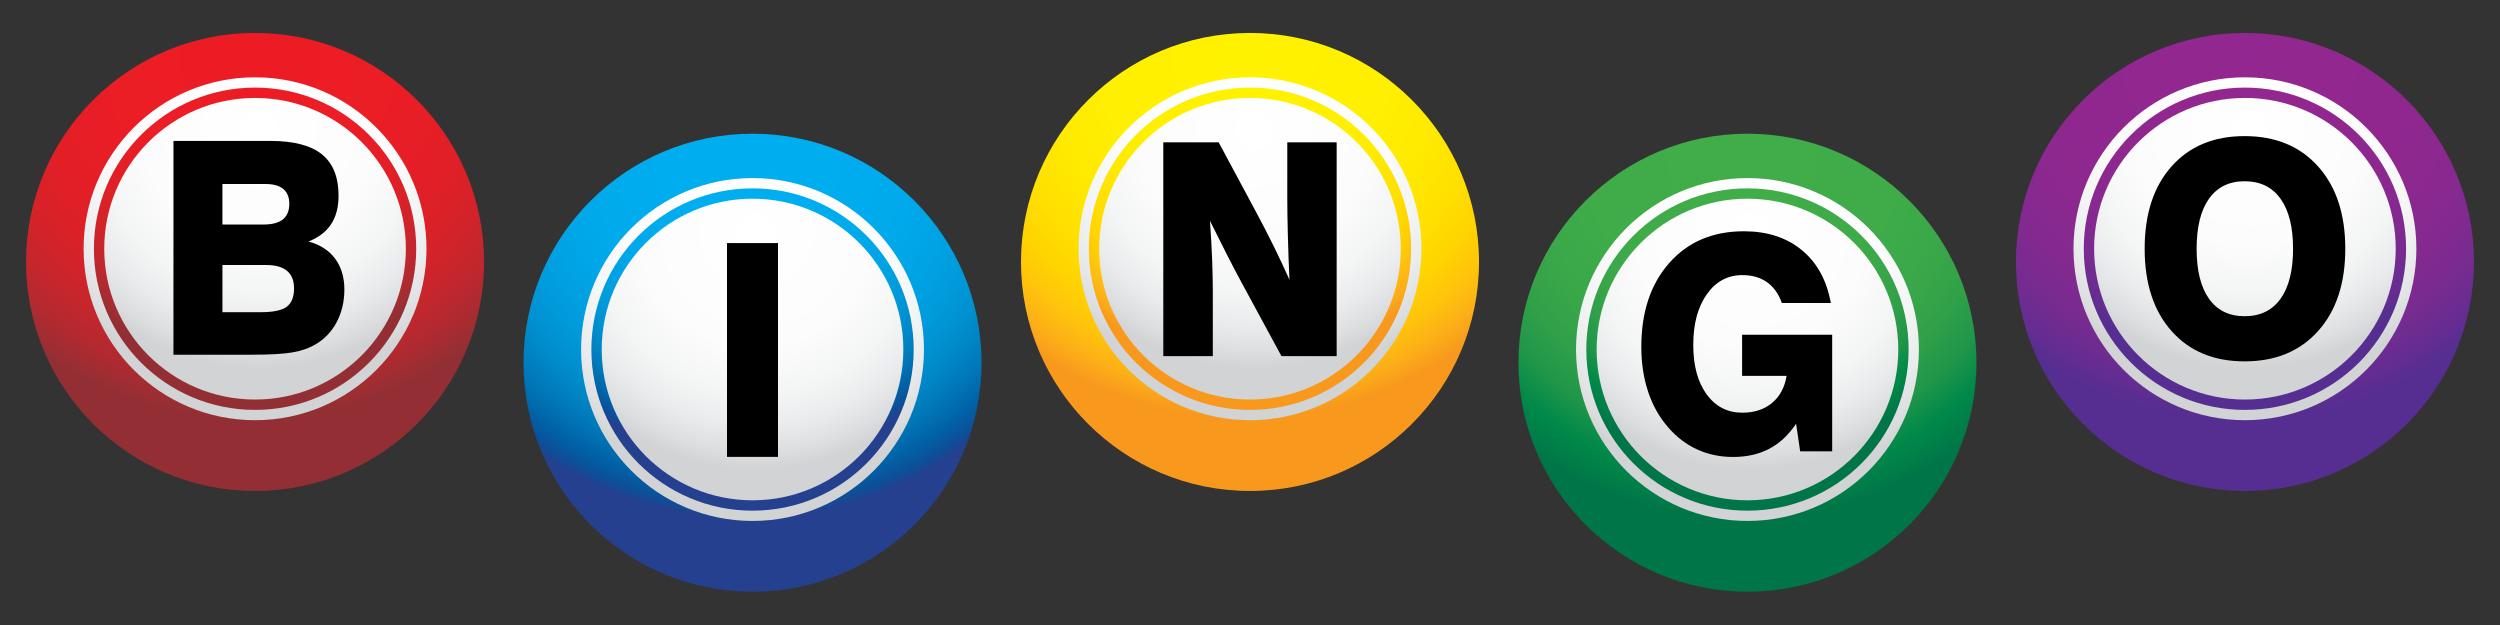 <?xml version="1.0" encoding="UTF-8"?>
<!DOCTYPE svg  PUBLIC '-//W3C//DTD SVG 1.1//EN'  'http://www.w3.org/Graphics/SVG/1.1/DTD/svg11.dtd'>
<svg enable-background="new 0 0 3456 864" version="1.1" viewBox="0 0 3456 864" xml:space="preserve" xmlns="http://www.w3.org/2000/svg" xmlns:xlink="http://www.w3.org/1999/xlink">

	<rect x="0" y="0" width="3456" height="864" fill="#333333" stroke="none"/>

	<defs>
		<circle id="bf" cx="352.58" cy="362.13" r="316.58"/>
	</defs>
	<clipPath id="au">
		<use overflow="visible" xlink:href="#bf"/>
	</clipPath>
	
		<radialGradient id="aj" cx="1.07" cy="865.09" r=".999" gradientTransform="matrix(502.51 0 0 -502.51 -192.15 434794)" gradientUnits="userSpaceOnUse">
		<stop stop-color="#ED1C24" offset="0"/>
		<stop stop-color="#EB1D25" offset=".393"/>
		<stop stop-color="#E51E26" offset=".55"/>
		<stop stop-color="#DD2027" offset=".665"/>
		<stop stop-color="#D1232A" offset=".76"/>
		<stop stop-color="#C2272D" offset=".842"/>
		<stop stop-color="#B02A30" offset=".916"/>
		<stop stop-color="#9A2E33" offset=".981"/>
		<stop stop-color="#932F34" offset="1"/>
	</radialGradient>
	<rect x="36" y="45.547" width="633.16" height="633.16" clip-path="url(#au)" fill="url(#aj)"/>


	<defs>
		<path id="y" d="m115.58 343.87c0 130.89 106.11 237 237 237s237-106.11 237-237c0-130.89-106.11-237-237-237s-237 106.11-237 237"/>
	</defs>
	<clipPath id="n">
		<use overflow="visible" xlink:href="#y"/>
	</clipPath>
	
		<radialGradient id="d" cx="1.095" cy="865.13" r="1" gradientTransform="matrix(373.45 0 0 -373.45 -50.192 323234)" gradientUnits="userSpaceOnUse">
		<stop stop-color="#fff" offset="0"/>
		<stop stop-color="#FCFCFC" offset=".485"/>
		<stop stop-color="#F4F5F5" offset=".68"/>
		<stop stop-color="#EAEBEC" offset=".823"/>
		<stop stop-color="#DCDDDE" offset=".939"/>
		<stop stop-color="#D1D3D4" offset="1"/>
	</radialGradient>
	<rect x="115.58" y="106.86" width="474" height="474" clip-path="url(#n)" fill="url(#d)"/>


	<defs>
		<path id="c" d="m129.8 343.87c0 123.04 99.743 222.78 222.78 222.78s222.78-99.742 222.78-222.78-99.743-222.78-222.78-222.78-222.78 99.743-222.78 222.78"/>
	</defs>
	<clipPath id="b">
		<use overflow="visible" xlink:href="#c"/>
	</clipPath>
	
		<radialGradient id="a" cx="1.099" cy="865.13" r="1" gradientTransform="matrix(353.62 0 0 -353.62 -40.993 306074)" gradientUnits="userSpaceOnUse">
		<stop stop-color="#ED1C24" offset="0"/>
		<stop stop-color="#EB1D25" offset=".393"/>
		<stop stop-color="#E51E26" offset=".55"/>
		<stop stop-color="#DD2027" offset=".665"/>
		<stop stop-color="#D1232A" offset=".76"/>
		<stop stop-color="#C2272D" offset=".842"/>
		<stop stop-color="#B02A30" offset=".916"/>
		<stop stop-color="#9A2E33" offset=".981"/>
		<stop stop-color="#932F34" offset="1"/>
	</radialGradient>
	<rect x="129.8" y="121.08" width="445.56" height="445.56" clip-path="url(#b)" fill="url(#a)"/>


	<defs>
		<path id="bp" d="m144.1 343.87c0 115.14 93.338 208.48 208.48 208.48s208.48-93.339 208.48-208.48c0-115.14-93.338-208.48-208.48-208.48s-208.48 93.339-208.48 208.48"/>
	</defs>
	<clipPath id="bo">
		<use overflow="visible" xlink:href="#bp"/>
	</clipPath>
	
		<radialGradient id="bn" cx="1.107" cy="865.14" r="1" gradientTransform="matrix(328.5 0 0 -328.5 -5.558 284378)" gradientUnits="userSpaceOnUse">
		<stop stop-color="#fff" offset="0"/>
		<stop stop-color="#FCFCFC" offset=".485"/>
		<stop stop-color="#F4F5F5" offset=".68"/>
		<stop stop-color="#EAEBEC" offset=".823"/>
		<stop stop-color="#DCDDDE" offset=".939"/>
		<stop stop-color="#D1D3D4" offset="1"/>
	</radialGradient>
	<rect x="144.1" y="135.39" width="416.95" height="416.96" clip-path="url(#bo)" fill="url(#bn)"/>


	<defs>
		<rect id="bm" x="36" y="45.547" width="3384" height="772.45"/>
	</defs>
	<clipPath id="bl">
		<use overflow="visible" xlink:href="#bm"/>
	</clipPath>
	<path d="m347.8 490.36c25.504 0 44.379-1.069 56.632-3.211 12.251-2.139 22.691-5.75 31.317-10.835 12.751-7.355 22.658-17.724 29.722-31.101 7.061-13.375 10.595-28.357 10.595-44.945 0-16.986-4.251-31.201-12.751-42.638-8.503-11.437-20.754-19.363-36.755-23.777 14-5.618 24.407-13.61 31.223-23.977 6.812-10.365 10.22-23.508 10.22-39.428 0-25.683-7.66-44.71-22.972-57.085-15.315-12.371-39.037-18.56-71.165-18.56h-134.08v295.56h108.01zm-40.317-124h60.57c12.751 0 22.344 2.709 28.785 8.127 6.437 5.417 9.657 13.478 9.657 24.178 0 11.907-3.375 20.366-10.126 25.382-6.751 5.017-18.565 7.524-35.442 7.524h-53.444v-65.211zm0-111.96h59.82c10.75 0 18.875 2.307 24.378 6.922 5.499 4.615 8.251 11.406 8.251 20.366 0 9.631-2.939 16.824-8.814 21.57-5.877 4.75-14.814 7.123-26.816 7.123h-56.819v-55.981z" clip-path="url(#bl)"/>


	<defs>
		<path id="bk" d="m723.71 501.42c0 174.84 141.74 316.58 316.58 316.58 174.84 0 316.58-141.74 316.58-316.58s-141.74-316.58-316.58-316.58c-174.84 0-316.58 141.74-316.58 316.58"/>
	</defs>
	<clipPath id="bj">
		<use overflow="visible" xlink:href="#bk"/>
	</clipPath>
	
		<radialGradient id="bi" cx="1.07" cy="865.09" r=".999" gradientTransform="matrix(502.51 0 0 -502.51 495.35 434933)" gradientUnits="userSpaceOnUse">
		<stop stop-color="#00AEEF" offset="0"/>
		<stop stop-color="#00ACED" offset=".347"/>
		<stop stop-color="#00A8E9" offset=".487"/>
		<stop stop-color="#00A2E3" offset=".589"/>
		<stop stop-color="#009ADA" offset=".673"/>
		<stop stop-color="#0090D0" offset=".746"/>
		<stop stop-color="#0083C3" offset=".811"/>
		<stop stop-color="#0074B5" offset=".87"/>
		<stop stop-color="#0062A6" offset=".925"/>
		<stop stop-color="#0D4E97" offset=".974"/>
		<stop stop-color="#25408F" offset="1"/>
	</radialGradient>
	<rect x="723.71" y="184.84" width="633.16" height="633.16" clip-path="url(#bj)" fill="url(#bi)"/>


	<defs>
		<path id="bh" d="m803.29 483.16c0 130.89 106.11 237 237 237 130.89 0 237-106.11 237-237 0-130.89-106.11-237-237-237-130.89 0-237 106.11-237 237"/>
	</defs>
	<clipPath id="bg">
		<use overflow="visible" xlink:href="#bh"/>
	</clipPath>
	
		<radialGradient id="be" cx="1.095" cy="865.13" r="1.001" gradientTransform="matrix(373.45 0 0 -373.45 637.31 323374)" gradientUnits="userSpaceOnUse">
		<stop stop-color="#fff" offset="0"/>
		<stop stop-color="#FCFCFC" offset=".485"/>
		<stop stop-color="#F4F5F5" offset=".68"/>
		<stop stop-color="#EAEBEC" offset=".823"/>
		<stop stop-color="#DCDDDE" offset=".939"/>
		<stop stop-color="#D1D3D4" offset="1"/>
	</radialGradient>
	<rect x="803.29" y="246.16" width="474" height="474" clip-path="url(#bg)" fill="url(#be)"/>


	<defs>
		<path id="bd" d="m817.51 483.16c0 123.04 99.742 222.78 222.78 222.78s222.78-99.743 222.78-222.78-99.744-222.78-222.78-222.78-222.78 99.742-222.78 222.78"/>
	</defs>
	<clipPath id="bc">
		<use overflow="visible" xlink:href="#bd"/>
	</clipPath>
	
		<radialGradient id="bb" cx="1.099" cy="865.13" r="1.001" gradientTransform="matrix(353.62 0 0 -353.62 646.51 306214)" gradientUnits="userSpaceOnUse">
		<stop stop-color="#00AEEF" offset="0"/>
		<stop stop-color="#00ACED" offset=".347"/>
		<stop stop-color="#00A8E9" offset=".487"/>
		<stop stop-color="#00A2E3" offset=".589"/>
		<stop stop-color="#009ADA" offset=".673"/>
		<stop stop-color="#0090D0" offset=".746"/>
		<stop stop-color="#0083C3" offset=".811"/>
		<stop stop-color="#0074B5" offset=".87"/>
		<stop stop-color="#0062A6" offset=".925"/>
		<stop stop-color="#0D4E97" offset=".974"/>
		<stop stop-color="#25408F" offset="1"/>
	</radialGradient>
	<rect x="817.51" y="260.38" width="445.56" height="445.56" clip-path="url(#bc)" fill="url(#bb)"/>


	<defs>
		<path id="ba" d="m831.81 483.16c0 115.14 93.339 208.48 208.48 208.48 115.14 0 208.48-93.339 208.48-208.48 0-115.14-93.339-208.48-208.48-208.48-115.14 0-208.48 93.339-208.48 208.48"/>
	</defs>
	<clipPath id="az">
		<use overflow="visible" xlink:href="#ba"/>
	</clipPath>
	
		<radialGradient id="ay" cx="1.107" cy="865.14" r=".999" gradientTransform="matrix(328.5 0 0 -328.5 682.19 284518)" gradientUnits="userSpaceOnUse">
		<stop stop-color="#fff" offset="0"/>
		<stop stop-color="#FCFCFC" offset=".485"/>
		<stop stop-color="#F4F5F5" offset=".68"/>
		<stop stop-color="#EAEBEC" offset=".823"/>
		<stop stop-color="#DCDDDE" offset=".939"/>
		<stop stop-color="#D1D3D4" offset="1"/>
	</radialGradient>
	<rect x="831.81" y="274.68" width="416.96" height="416.96" clip-path="url(#az)" fill="url(#ay)"/>

<rect x="1005" y="336.02" width="70.509" height="295.56"/>

	<defs>
		<circle id="ax" cx="1728" cy="362.13" r="316.58"/>
	</defs>
	<clipPath id="aw">
		<use overflow="visible" xlink:href="#ax"/>
	</clipPath>
	
		<radialGradient id="av" cx="1.07" cy="865.09" r=".999" gradientTransform="matrix(502.51 0 0 -502.51 1183.4 434794)" gradientUnits="userSpaceOnUse">
		<stop stop-color="#FFF200" offset="0"/>
		<stop stop-color="#FFEF00" offset=".401"/>
		<stop stop-color="#FFE900" offset=".562"/>
		<stop stop-color="#FFE000" offset=".68"/>
		<stop stop-color="#FFD400" offset=".777"/>
		<stop stop-color="#FFC40C" offset=".862"/>
		<stop stop-color="#FCB017" offset=".935"/>
		<stop stop-color="#F8991D" offset="1"/>
	</radialGradient>
	<rect x="1411.4" y="45.547" width="633.16" height="633.16" clip-path="url(#aw)" fill="url(#av)"/>


	<defs>
		<path id="at" d="m1491 343.87c0 130.89 106.11 237 237 237s237-106.11 237-237c0-130.89-106.11-237-237-237s-237 106.11-237 237"/>
	</defs>
	<clipPath id="as">
		<use overflow="visible" xlink:href="#at"/>
	</clipPath>
	
		<radialGradient id="ar" cx="1.094" cy="865.13" r="1" gradientTransform="matrix(373.45 0 0 -373.45 1325.3 323234)" gradientUnits="userSpaceOnUse">
		<stop stop-color="#fff" offset="0"/>
		<stop stop-color="#FCFCFC" offset=".485"/>
		<stop stop-color="#F4F5F5" offset=".68"/>
		<stop stop-color="#EAEBEC" offset=".823"/>
		<stop stop-color="#DCDDDE" offset=".939"/>
		<stop stop-color="#D1D3D4" offset="1"/>
	</radialGradient>
	<rect x="1491" y="106.86" width="474" height="474" clip-path="url(#as)" fill="url(#ar)"/>


	<defs>
		<path id="aq" d="m1505.2 343.87c0 123.04 99.742 222.78 222.78 222.78s222.78-99.742 222.78-222.78-99.742-222.78-222.78-222.78-222.78 99.743-222.78 222.78"/>
	</defs>
	<clipPath id="ap">
		<use overflow="visible" xlink:href="#aq"/>
	</clipPath>
	
		<radialGradient id="ao" cx="1.098" cy="865.13" r="1" gradientTransform="matrix(353.62 0 0 -353.62 1334.5 306074)" gradientUnits="userSpaceOnUse">
		<stop stop-color="#FFF200" offset="0"/>
		<stop stop-color="#FFEF00" offset=".401"/>
		<stop stop-color="#FFE900" offset=".562"/>
		<stop stop-color="#FFE000" offset=".68"/>
		<stop stop-color="#FFD400" offset=".777"/>
		<stop stop-color="#FFC40C" offset=".862"/>
		<stop stop-color="#FCB017" offset=".935"/>
		<stop stop-color="#F8991D" offset="1"/>
	</radialGradient>
	<rect x="1505.2" y="121.08" width="445.56" height="445.56" clip-path="url(#ap)" fill="url(#ao)"/>


	<defs>
		<path id="an" d="m1519.5 343.87c0 115.14 93.339 208.48 208.48 208.48s208.48-93.339 208.48-208.48c0-115.14-93.34-208.48-208.48-208.48s-208.48 93.339-208.48 208.48"/>
	</defs>
	<clipPath id="am">
		<use overflow="visible" xlink:href="#an"/>
	</clipPath>
	
		<radialGradient id="al" cx="1.107" cy="865.14" r="1" gradientTransform="matrix(328.5 0 0 -328.5 1369.9 284378)" gradientUnits="userSpaceOnUse">
		<stop stop-color="#fff" offset="0"/>
		<stop stop-color="#FCFCFC" offset=".485"/>
		<stop stop-color="#F4F5F5" offset=".68"/>
		<stop stop-color="#EAEBEC" offset=".823"/>
		<stop stop-color="#DCDDDE" offset=".939"/>
		<stop stop-color="#D1D3D4" offset="1"/>
	</radialGradient>
	<rect x="1519.5" y="135.39" width="416.96" height="416.96" clip-path="url(#am)" fill="url(#al)"/>


	<defs>
		<rect id="ak" x="36" y="45.547" width="3384" height="772.45"/>
	</defs>
	<clipPath id="ai">
		<use overflow="visible" xlink:href="#ak"/>
	</clipPath>
	<path d="m1676.6 492.28v-89.088c0-12.842-0.313-27.555-0.938-44.143-0.627-16.585-1.626-34.512-3-53.774 8.374 16.989 16.314 32.806 23.815 47.453 7.501 14.648 14.44 27.859 20.816 39.629l54.194 99.923h76.32v-295.56h-68.258v75.645c0 14.848 0.249 32.038 0.75 51.567 0.498 19.532 1.248 40.465 2.25 62.803-6.75-15.114-13.94-30.429-21.564-45.948-7.627-15.516-15.69-31.167-24.19-46.952l-52.132-97.115h-76.509v295.56h68.446z" clip-path="url(#ai)"/>


	<defs>
		<path id="ah" d="m2099.1 501.42c0 174.84 141.74 316.58 316.58 316.58 174.84 0 316.58-141.74 316.58-316.58s-141.74-316.58-316.58-316.58c-174.84 0-316.58 141.74-316.58 316.58"/>
	</defs>
	<clipPath id="ag">
		<use overflow="visible" xlink:href="#ah"/>
	</clipPath>
	
		<radialGradient id="af" cx="1.07" cy="865.09" r="1" gradientTransform="matrix(502.51 0 0 -502.51 1870.9 434933)" gradientUnits="userSpaceOnUse">
		<stop stop-color="#41AD49" offset="0"/>
		<stop stop-color="#3FAC49" offset=".418"/>
		<stop stop-color="#3AA849" offset=".586"/>
		<stop stop-color="#30A049" offset=".709"/>
		<stop stop-color="#209649" offset=".81"/>
		<stop stop-color="#008949" offset=".898"/>
		<stop stop-color="#007B48" offset=".975"/>
		<stop stop-color="#007547" offset="1"/>
	</radialGradient>
	<rect x="2099.1" y="184.84" width="633.16" height="633.16" clip-path="url(#ag)" fill="url(#af)"/>


	<defs>
		<path id="ae" d="m2178.7 483.16c0 130.89 106.11 237 237 237 130.89 0 237-106.11 237-237 0-130.89-106.11-237-237-237-130.9 0-237 106.11-237 237"/>
	</defs>
	<clipPath id="ad">
		<use overflow="visible" xlink:href="#ae"/>
	</clipPath>
	
		<radialGradient id="ac" cx="1.095" cy="865.13" r="1" gradientTransform="matrix(373.45 0 0 -373.45 2012.8 323374)" gradientUnits="userSpaceOnUse">
		<stop stop-color="#fff" offset="0"/>
		<stop stop-color="#FCFCFC" offset=".485"/>
		<stop stop-color="#F4F5F5" offset=".68"/>
		<stop stop-color="#EAEBEC" offset=".823"/>
		<stop stop-color="#DCDDDE" offset=".939"/>
		<stop stop-color="#D1D3D4" offset="1"/>
	</radialGradient>
	<rect x="2178.7" y="246.16" width="474" height="474" clip-path="url(#ad)" fill="url(#ac)"/>


	<defs>
		<path id="ab" d="m2192.9 483.16c0 123.04 99.744 222.78 222.78 222.78s222.78-99.743 222.78-222.78-99.742-222.78-222.78-222.78-222.78 99.742-222.78 222.78"/>
	</defs>
	<clipPath id="aa">
		<use overflow="visible" xlink:href="#ab"/>
	</clipPath>
	
		<radialGradient id="z" cx="1.099" cy="865.13" r="1" gradientTransform="matrix(353.62 0 0 -353.62 2022 306214)" gradientUnits="userSpaceOnUse">
		<stop stop-color="#41AD49" offset="0"/>
		<stop stop-color="#3FAC49" offset=".418"/>
		<stop stop-color="#3AA849" offset=".586"/>
		<stop stop-color="#30A049" offset=".709"/>
		<stop stop-color="#209649" offset=".81"/>
		<stop stop-color="#008949" offset=".898"/>
		<stop stop-color="#007B48" offset=".975"/>
		<stop stop-color="#007547" offset="1"/>
	</radialGradient>
	<rect x="2192.9" y="260.38" width="445.56" height="445.56" clip-path="url(#aa)" fill="url(#z)"/>


	<defs>
		<path id="x" d="m2207.2 483.16c0 115.14 93.34 208.48 208.48 208.48s208.48-93.339 208.48-208.48c0-115.14-93.338-208.48-208.48-208.48s-208.48 93.339-208.48 208.48"/>
	</defs>
	<clipPath id="w">
		<use overflow="visible" xlink:href="#x"/>
	</clipPath>
	
		<radialGradient id="v" cx="1.106" cy="865.14" r="1" gradientTransform="matrix(328.5 0 0 -328.5 2057.4 284518)" gradientUnits="userSpaceOnUse">
		<stop stop-color="#fff" offset="0"/>
		<stop stop-color="#FCFCFC" offset=".485"/>
		<stop stop-color="#F4F5F5" offset=".68"/>
		<stop stop-color="#EAEBEC" offset=".823"/>
		<stop stop-color="#DCDDDE" offset=".939"/>
		<stop stop-color="#D1D3D4" offset="1"/>
	</radialGradient>
	<rect x="2207.2" y="274.68" width="416.96" height="416.96" clip-path="url(#w)" fill="url(#v)"/>


	<defs>
		<rect id="u" x="36" y="45.547" width="3384" height="772.45"/>
	</defs>
	<clipPath id="t">
		<use overflow="visible" xlink:href="#u"/>
	</clipPath>
	<path d="m2532.8 623.89v-161.12h-124.52v56.784h61.507c-2.625 16.052-9.346 28.561-20.157 37.521-10.815 8.963-24.473 13.443-40.975 13.443-20.628 0-37.1-8.458-49.412-25.382-12.314-16.92-18.471-39.694-18.471-68.321 0-29.025 6.249-52.37 18.752-70.027 12.5-17.656 28.878-26.485 49.131-26.485 13.376 0 24.689 3.244 33.942 9.731 9.25 6.49 16.126 16.086 20.627 28.793h67.696c-5.627-31.301-18.973-55.646-40.037-73.036-21.066-17.388-47.789-26.085-80.166-26.085-42.881 0-77.229 14.582-103.04 43.742-25.817 29.163-38.725 67.888-38.725 116.18 0 22.342 3.124 42.939 9.376 61.801 6.25 18.86 15.439 35.248 27.566 49.158 11.627 13.514 25.034 23.746 40.224 30.7 15.189 6.953 31.721 10.434 49.6 10.434 19.127 0 35.847-3.781 50.162-11.337 14.313-7.556 26.658-19.093 37.036-34.611l5.626 38.123h44.257z" clip-path="url(#t)"/>


	<defs>
		<circle id="s" cx="3103.4" cy="362.13" r="316.58"/>
	</defs>
	<clipPath id="r">
		<use overflow="visible" xlink:href="#s"/>
	</clipPath>
	
		<radialGradient id="q" cx="1.07" cy="865.09" r="1.001" gradientTransform="matrix(502.51 0 0 -502.51 2558.4 434794)" gradientUnits="userSpaceOnUse">
		<stop stop-color="#92278F" offset="0"/>
		<stop stop-color="#90278F" offset=".434"/>
		<stop stop-color="#8C288F" offset=".609"/>
		<stop stop-color="#842990" offset=".736"/>
		<stop stop-color="#782B90" offset=".841"/>
		<stop stop-color="#682C91" offset=".931"/>
		<stop stop-color="#562E91" offset="1"/>
	</radialGradient>
	<rect x="2786.8" y="45.547" width="633.16" height="633.16" clip-path="url(#r)" fill="url(#q)"/>


	<defs>
		<path id="p" d="m2866.4 343.87c0 130.89 106.11 237 237 237 130.89 0 237-106.11 237-237 0-130.89-106.11-237-237-237-130.89 0-237 106.11-237 237"/>
	</defs>
	<clipPath id="o">
		<use overflow="visible" xlink:href="#p"/>
	</clipPath>
	
		<radialGradient id="m" cx="1.096" cy="865.13" r="1" gradientTransform="matrix(373.45 0 0 -373.45 2700.3 323234)" gradientUnits="userSpaceOnUse">
		<stop stop-color="#fff" offset="0"/>
		<stop stop-color="#FCFCFC" offset=".485"/>
		<stop stop-color="#F4F5F5" offset=".68"/>
		<stop stop-color="#EAEBEC" offset=".823"/>
		<stop stop-color="#DCDDDE" offset=".939"/>
		<stop stop-color="#D1D3D4" offset="1"/>
	</radialGradient>
	<rect x="2866.4" y="106.86" width="474" height="474" clip-path="url(#o)" fill="url(#m)"/>


	<defs>
		<path id="l" d="m2880.6 343.87c0 123.04 99.742 222.78 222.78 222.78s222.78-99.742 222.78-222.78-99.744-222.78-222.78-222.78-222.78 99.743-222.78 222.78"/>
	</defs>
	<clipPath id="k">
		<use overflow="visible" xlink:href="#l"/>
	</clipPath>
	
		<radialGradient id="j" cx="1.099" cy="865.13" r="1" gradientTransform="matrix(353.62 0 0 -353.62 2710 306074)" gradientUnits="userSpaceOnUse">
		<stop stop-color="#92278F" offset="0"/>
		<stop stop-color="#90278F" offset=".434"/>
		<stop stop-color="#8C288F" offset=".609"/>
		<stop stop-color="#842990" offset=".736"/>
		<stop stop-color="#782B90" offset=".841"/>
		<stop stop-color="#682C91" offset=".931"/>
		<stop stop-color="#562E91" offset="1"/>
	</radialGradient>
	<rect x="2880.6" y="121.08" width="445.56" height="445.56" clip-path="url(#k)" fill="url(#j)"/>


	<defs>
		<path id="i" d="m2894.9 343.87c0 115.14 93.338 208.48 208.48 208.48 115.14 0 208.48-93.339 208.48-208.48 0-115.14-93.34-208.48-208.48-208.48-115.14 0-208.48 93.339-208.48 208.48"/>
	</defs>
	<clipPath id="h">
		<use overflow="visible" xlink:href="#i"/>
	</clipPath>
	
		<radialGradient id="g" cx="1.106" cy="865.14" r="1" gradientTransform="matrix(328.5 0 0 -328.5 2745.2 284378)" gradientUnits="userSpaceOnUse">
		<stop stop-color="#fff" offset="0"/>
		<stop stop-color="#FCFCFC" offset=".485"/>
		<stop stop-color="#F4F5F5" offset=".68"/>
		<stop stop-color="#EAEBEC" offset=".823"/>
		<stop stop-color="#DCDDDE" offset=".939"/>
		<stop stop-color="#D1D3D4" offset="1"/>
	</radialGradient>
	<rect x="2894.9" y="135.39" width="416.95" height="416.96" clip-path="url(#h)" fill="url(#g)"/>


	<defs>
		<rect id="f" x="36" y="45.547" width="3384" height="772.45"/>
	</defs>
	<clipPath id="e">
		<use overflow="visible" xlink:href="#f"/>
	</clipPath>
	<path d="m3002 457.73c24.814 27.89 58.476 41.835 100.98 41.835 42.629 0 76.478-13.976 101.54-41.936 25.063-27.956 37.598-65.879 37.598-113.77 0-47.886-12.535-85.809-37.598-113.77-25.066-27.956-58.915-41.936-101.54-41.936-42.506 0-76.167 13.945-100.98 41.835-24.817 27.891-37.223 65.848-37.223 113.87 0 48.026 12.405 85.98 37.223 113.87m51.757-183.09c11.438-16.052 27.847-24.078 49.225-24.078 21.501 0 38.035 8.06 49.601 24.178 11.561 16.121 17.345 39.161 17.345 69.124 0 30.097-5.784 53.172-17.345 69.225-11.565 16.052-28.1 24.077-49.601 24.077-21.378 0-37.786-8.025-49.225-24.077-11.439-16.053-17.158-39.127-17.158-69.225-1e-3 -30.097 5.718-53.173 17.158-69.224" clip-path="url(#e)"/>

</svg>
